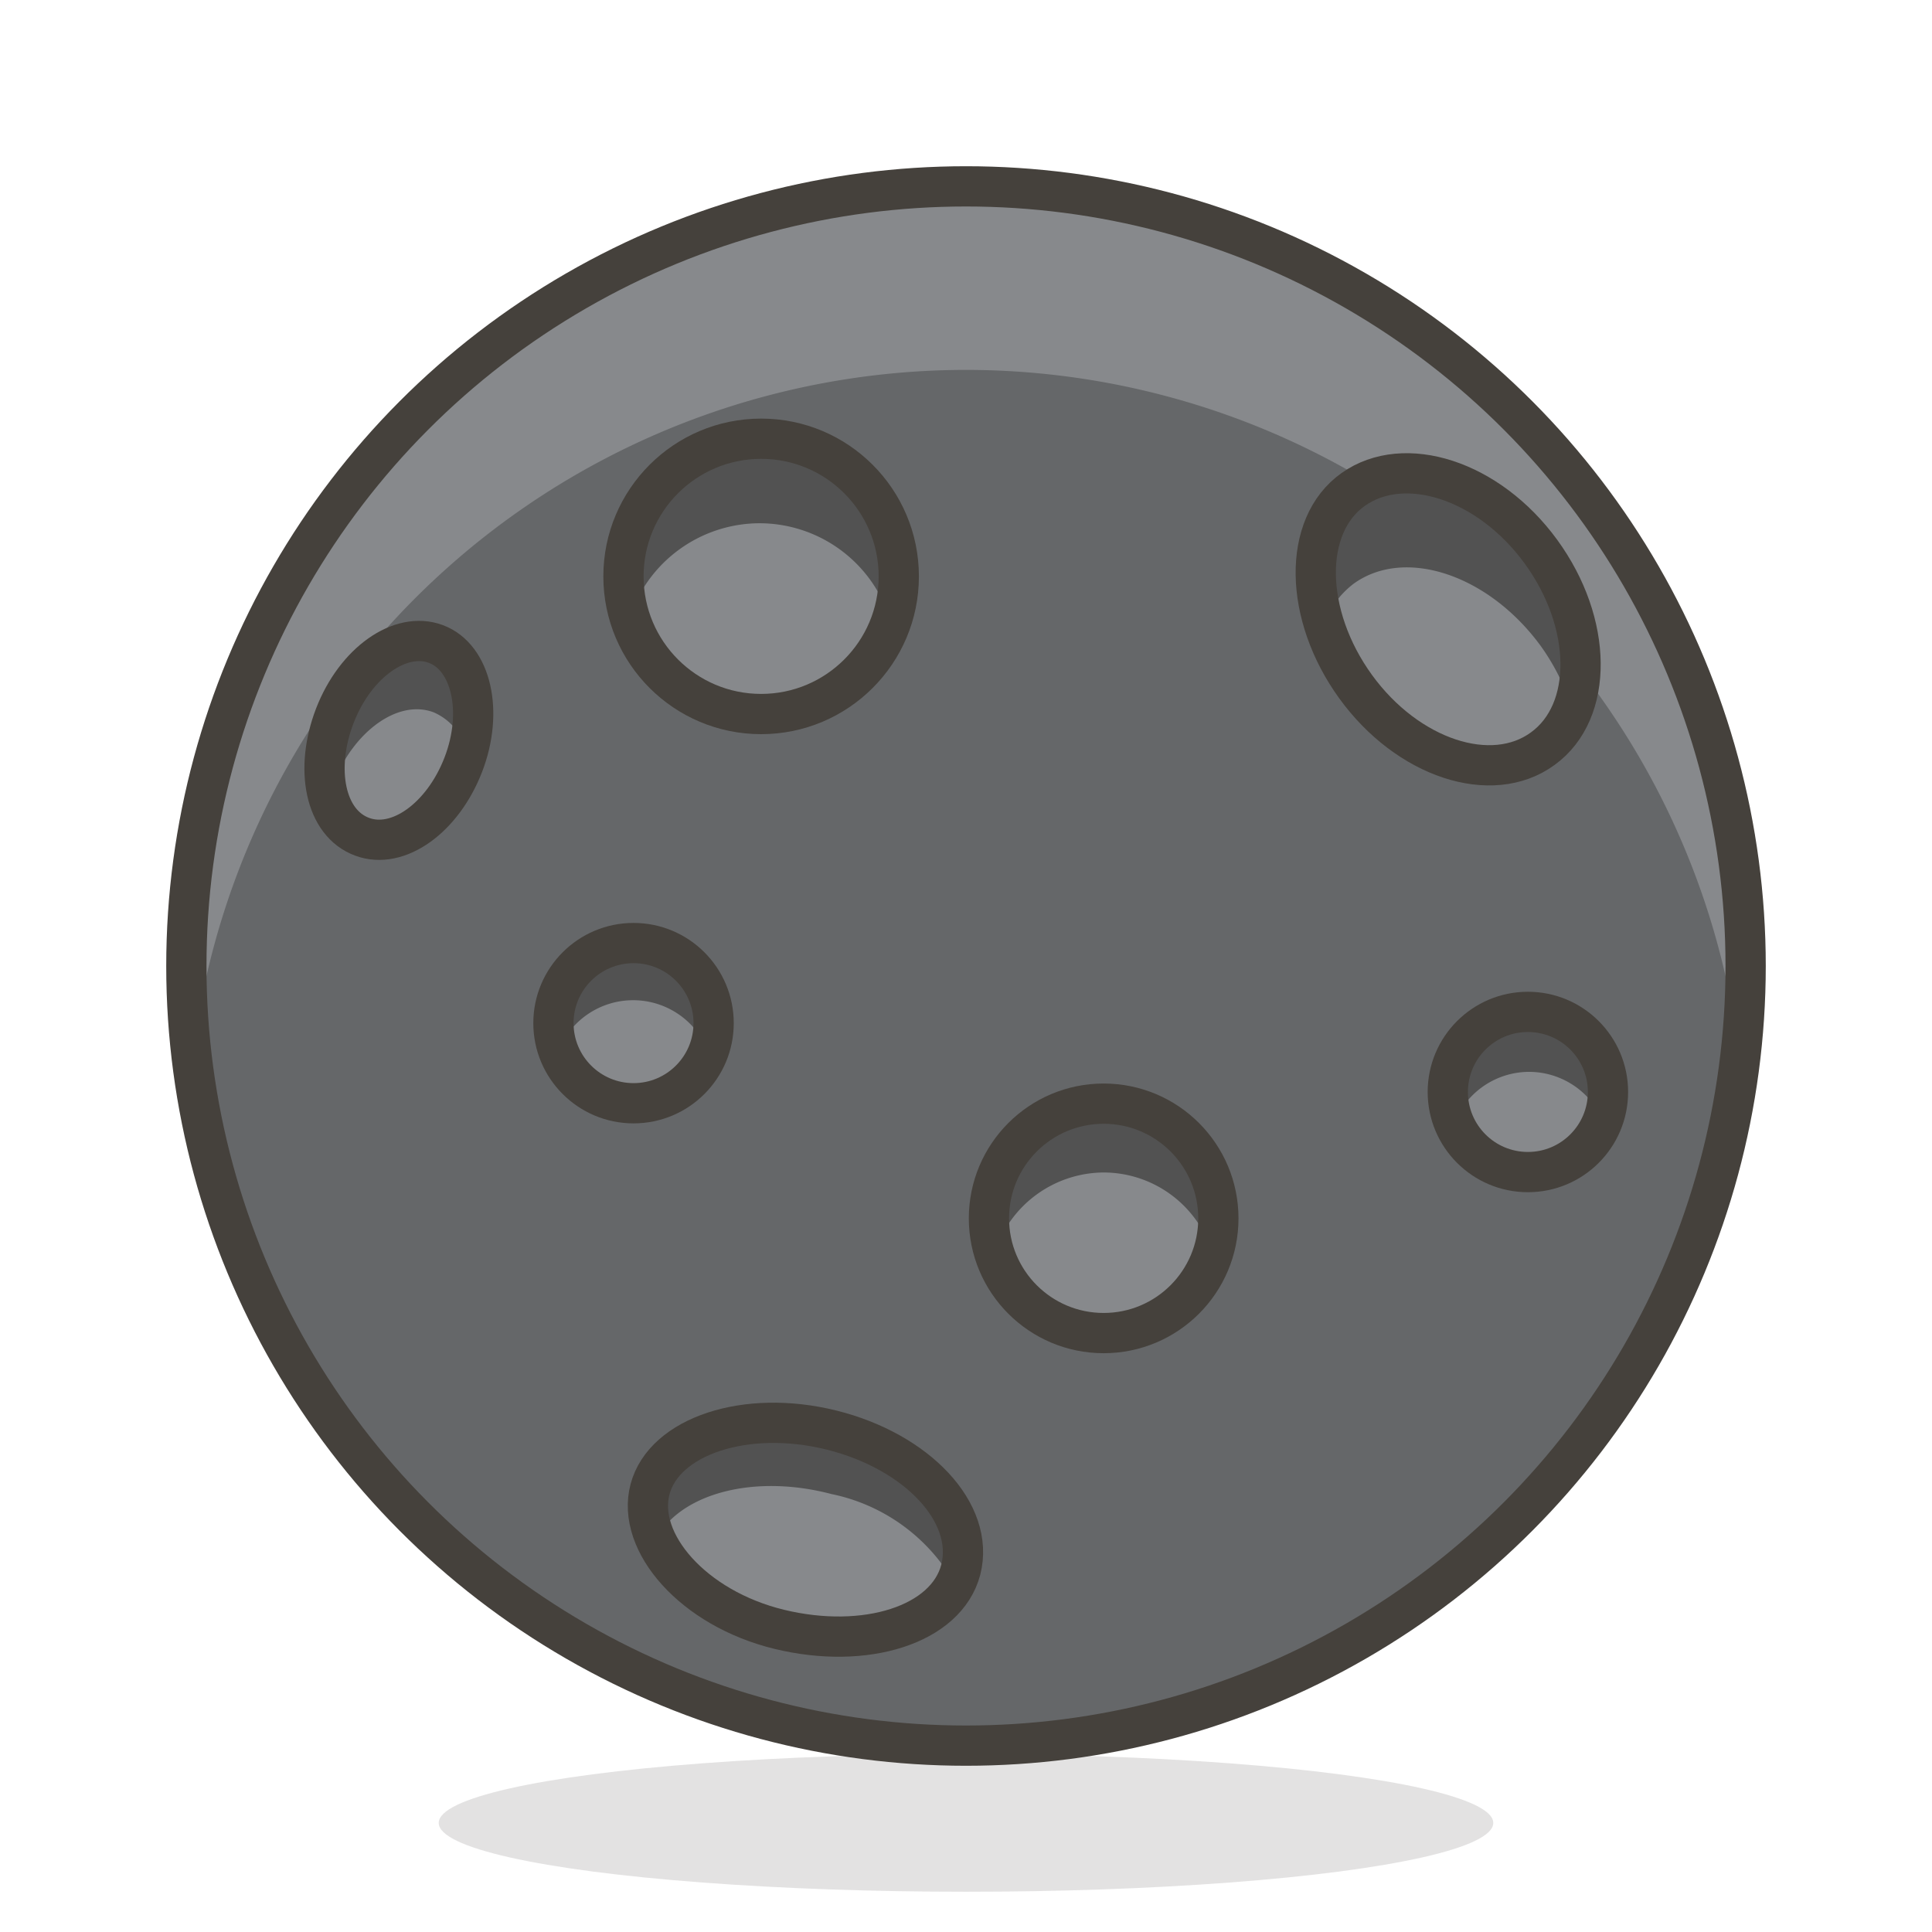 <svg id="Icons" xmlns="http://www.w3.org/2000/svg" viewBox="0 0 48 48"><defs><style>.cls-1{fill:#45413c;opacity:0.15;}.cls-2{fill:#656769;}.cls-3{fill:#87898c;}.cls-4{fill:none;stroke:#45413c;stroke-linecap:round;stroke-linejoin:round;}.cls-5{fill:#525252;}</style></defs><title>635-new-moon</title><g id="_Group_" data-name="&lt;Group&gt;"><ellipse id="_Ellipse_" data-name="&lt;Ellipse&gt;" class="cls-1" cx="24" cy="45.29" rx="13.1" ry="1.71"/><circle id="_Path_" data-name="&lt;Path&gt;" class="cls-2" cx="24" cy="24" r="19.37"/><path id="_Path_2" data-name="&lt;Path&gt;" class="cls-3" d="M24,9.19A19.36,19.36,0,0,1,43.22,26.28,19.12,19.12,0,0,0,43.37,24,19.37,19.37,0,0,0,4.63,24a19.12,19.12,0,0,0,.15,2.28A19.36,19.36,0,0,1,24,9.19Z"/><circle id="_Path_3" data-name="&lt;Path&gt;" class="cls-4" cx="24" cy="24" r="19.37"/><path id="_Path_4" data-name="&lt;Path&gt;" class="cls-3" d="M38.33,18.57c-1.27.93-3.36.24-4.65-1.54s-1.33-4-.06-4.9,3.36-.24,4.66,1.54S39.6,17.64,38.33,18.57Z"/><path id="_Path_5" data-name="&lt;Path&gt;" class="cls-5" d="M33.62,14.51c1.27-.93,3.36-.24,4.66,1.54a5.48,5.48,0,0,1,.78,1.57,4.28,4.28,0,0,0-.78-3.92c-1.3-1.78-3.39-2.47-4.66-1.54a3,3,0,0,0-.73,3.33A2.3,2.3,0,0,1,33.62,14.51Z"/><path id="_Path_6" data-name="&lt;Path&gt;" class="cls-4" d="M38.33,18.6c-1.27.93-3.36.24-4.65-1.54s-1.33-4-.06-4.9,3.36-.24,4.66,1.54S39.6,17.68,38.33,18.6Z"/><path id="_Path_7" data-name="&lt;Path&gt;" class="cls-3" d="M9,20.79c.89.33,2-.47,2.51-1.79s.2-2.67-.68-3-2,.46-2.51,1.78S8.07,20.45,9,20.79Z"/><path id="_Path_8" data-name="&lt;Path&gt;" class="cls-5" d="M8.27,19.49c.51-1.33,1.63-2.13,2.51-1.79a1.42,1.42,0,0,1,.8.93c.32-1.19,0-2.33-.8-2.63s-2,.46-2.51,1.78a3.21,3.21,0,0,0-.11,2.08A2.26,2.26,0,0,1,8.27,19.49Z"/><path id="_Path_9" data-name="&lt;Path&gt;" class="cls-4" d="M9,20.79c.89.33,2-.47,2.51-1.79s.2-2.67-.68-3-2,.46-2.51,1.78S8.07,20.45,9,20.79Z"/><path id="_Path_10" data-name="&lt;Path&gt;" class="cls-3" d="M23.87,39c-.36,1.37-2.37,2-4.51,1.48S15.8,38.32,16.15,37s2.38-2,4.51-1.47S24.23,37.59,23.87,39Z"/><path id="_Path_11" data-name="&lt;Path&gt;" class="cls-5" d="M20.66,37.12a4.57,4.57,0,0,1,3.05,2.21,1.53,1.53,0,0,0,.16-.37c.36-1.37-1.08-2.93-3.21-3.48s-4.15.1-4.51,1.47a1.89,1.89,0,0,0,.16,1.27C16.91,37.11,18.73,36.61,20.66,37.12Z"/><path id="_Path_12" data-name="&lt;Path&gt;" class="cls-4" d="M23.87,39c-.36,1.37-2.37,2-4.51,1.48S15.8,38.32,16.15,37s2.38-2,4.51-1.47S24.23,37.59,23.87,39Z"/><circle id="_Path_13" data-name="&lt;Path&gt;" class="cls-3" cx="37.96" cy="27.13" r="1.99"/><path id="_Path_14" data-name="&lt;Path&gt;" class="cls-5" d="M38,26.63a2,2,0,0,1,1.84,1.25,1.86,1.86,0,0,0,.15-.75,2,2,0,0,0-4,0,2,2,0,0,0,.15.75A2,2,0,0,1,38,26.63Z"/><circle id="_Path_15" data-name="&lt;Path&gt;" class="cls-4" cx="37.96" cy="27.13" r="1.99"/><circle id="_Path_16" data-name="&lt;Path&gt;" class="cls-3" cx="15.74" cy="25.42" r="1.99"/><path id="_Path_17" data-name="&lt;Path&gt;" class="cls-5" d="M15.74,24.85a2,2,0,0,1,1.86,1.29,2.14,2.14,0,0,0,.13-.72,2,2,0,1,0-4,0,2.14,2.14,0,0,0,.13.72A2,2,0,0,1,15.74,24.85Z"/><circle id="_Path_18" data-name="&lt;Path&gt;" class="cls-4" cx="15.74" cy="25.42" r="1.99"/><circle id="_Path_19" data-name="&lt;Path&gt;" class="cls-3" cx="18.87" cy="14.32" r="3.42"/><path id="_Path_20" data-name="&lt;Path&gt;" class="cls-5" d="M18.87,13a3.4,3.4,0,0,1,3.23,2.35,3.11,3.11,0,0,0,.19-1.06,3.42,3.42,0,1,0-6.84,0,3.37,3.37,0,0,0,.19,1.06A3.41,3.41,0,0,1,18.87,13Z"/><circle id="_Path_21" data-name="&lt;Path&gt;" class="cls-4" cx="18.91" cy="14.32" r="3.42"/><circle id="_Path_22" data-name="&lt;Path&gt;" class="cls-3" cx="27.42" cy="30.27" r="2.85"/><path id="_Path_23" data-name="&lt;Path&gt;" class="cls-5" d="M27.42,29.13a2.83,2.83,0,0,1,2.7,2,2.66,2.66,0,0,0,.15-.85,2.85,2.85,0,1,0-5.7,0,3,3,0,0,0,.14.85A2.86,2.86,0,0,1,27.42,29.13Z"/><circle id="_Path_24" data-name="&lt;Path&gt;" class="cls-4" cx="27.42" cy="30.27" r="2.85"/></g></svg>